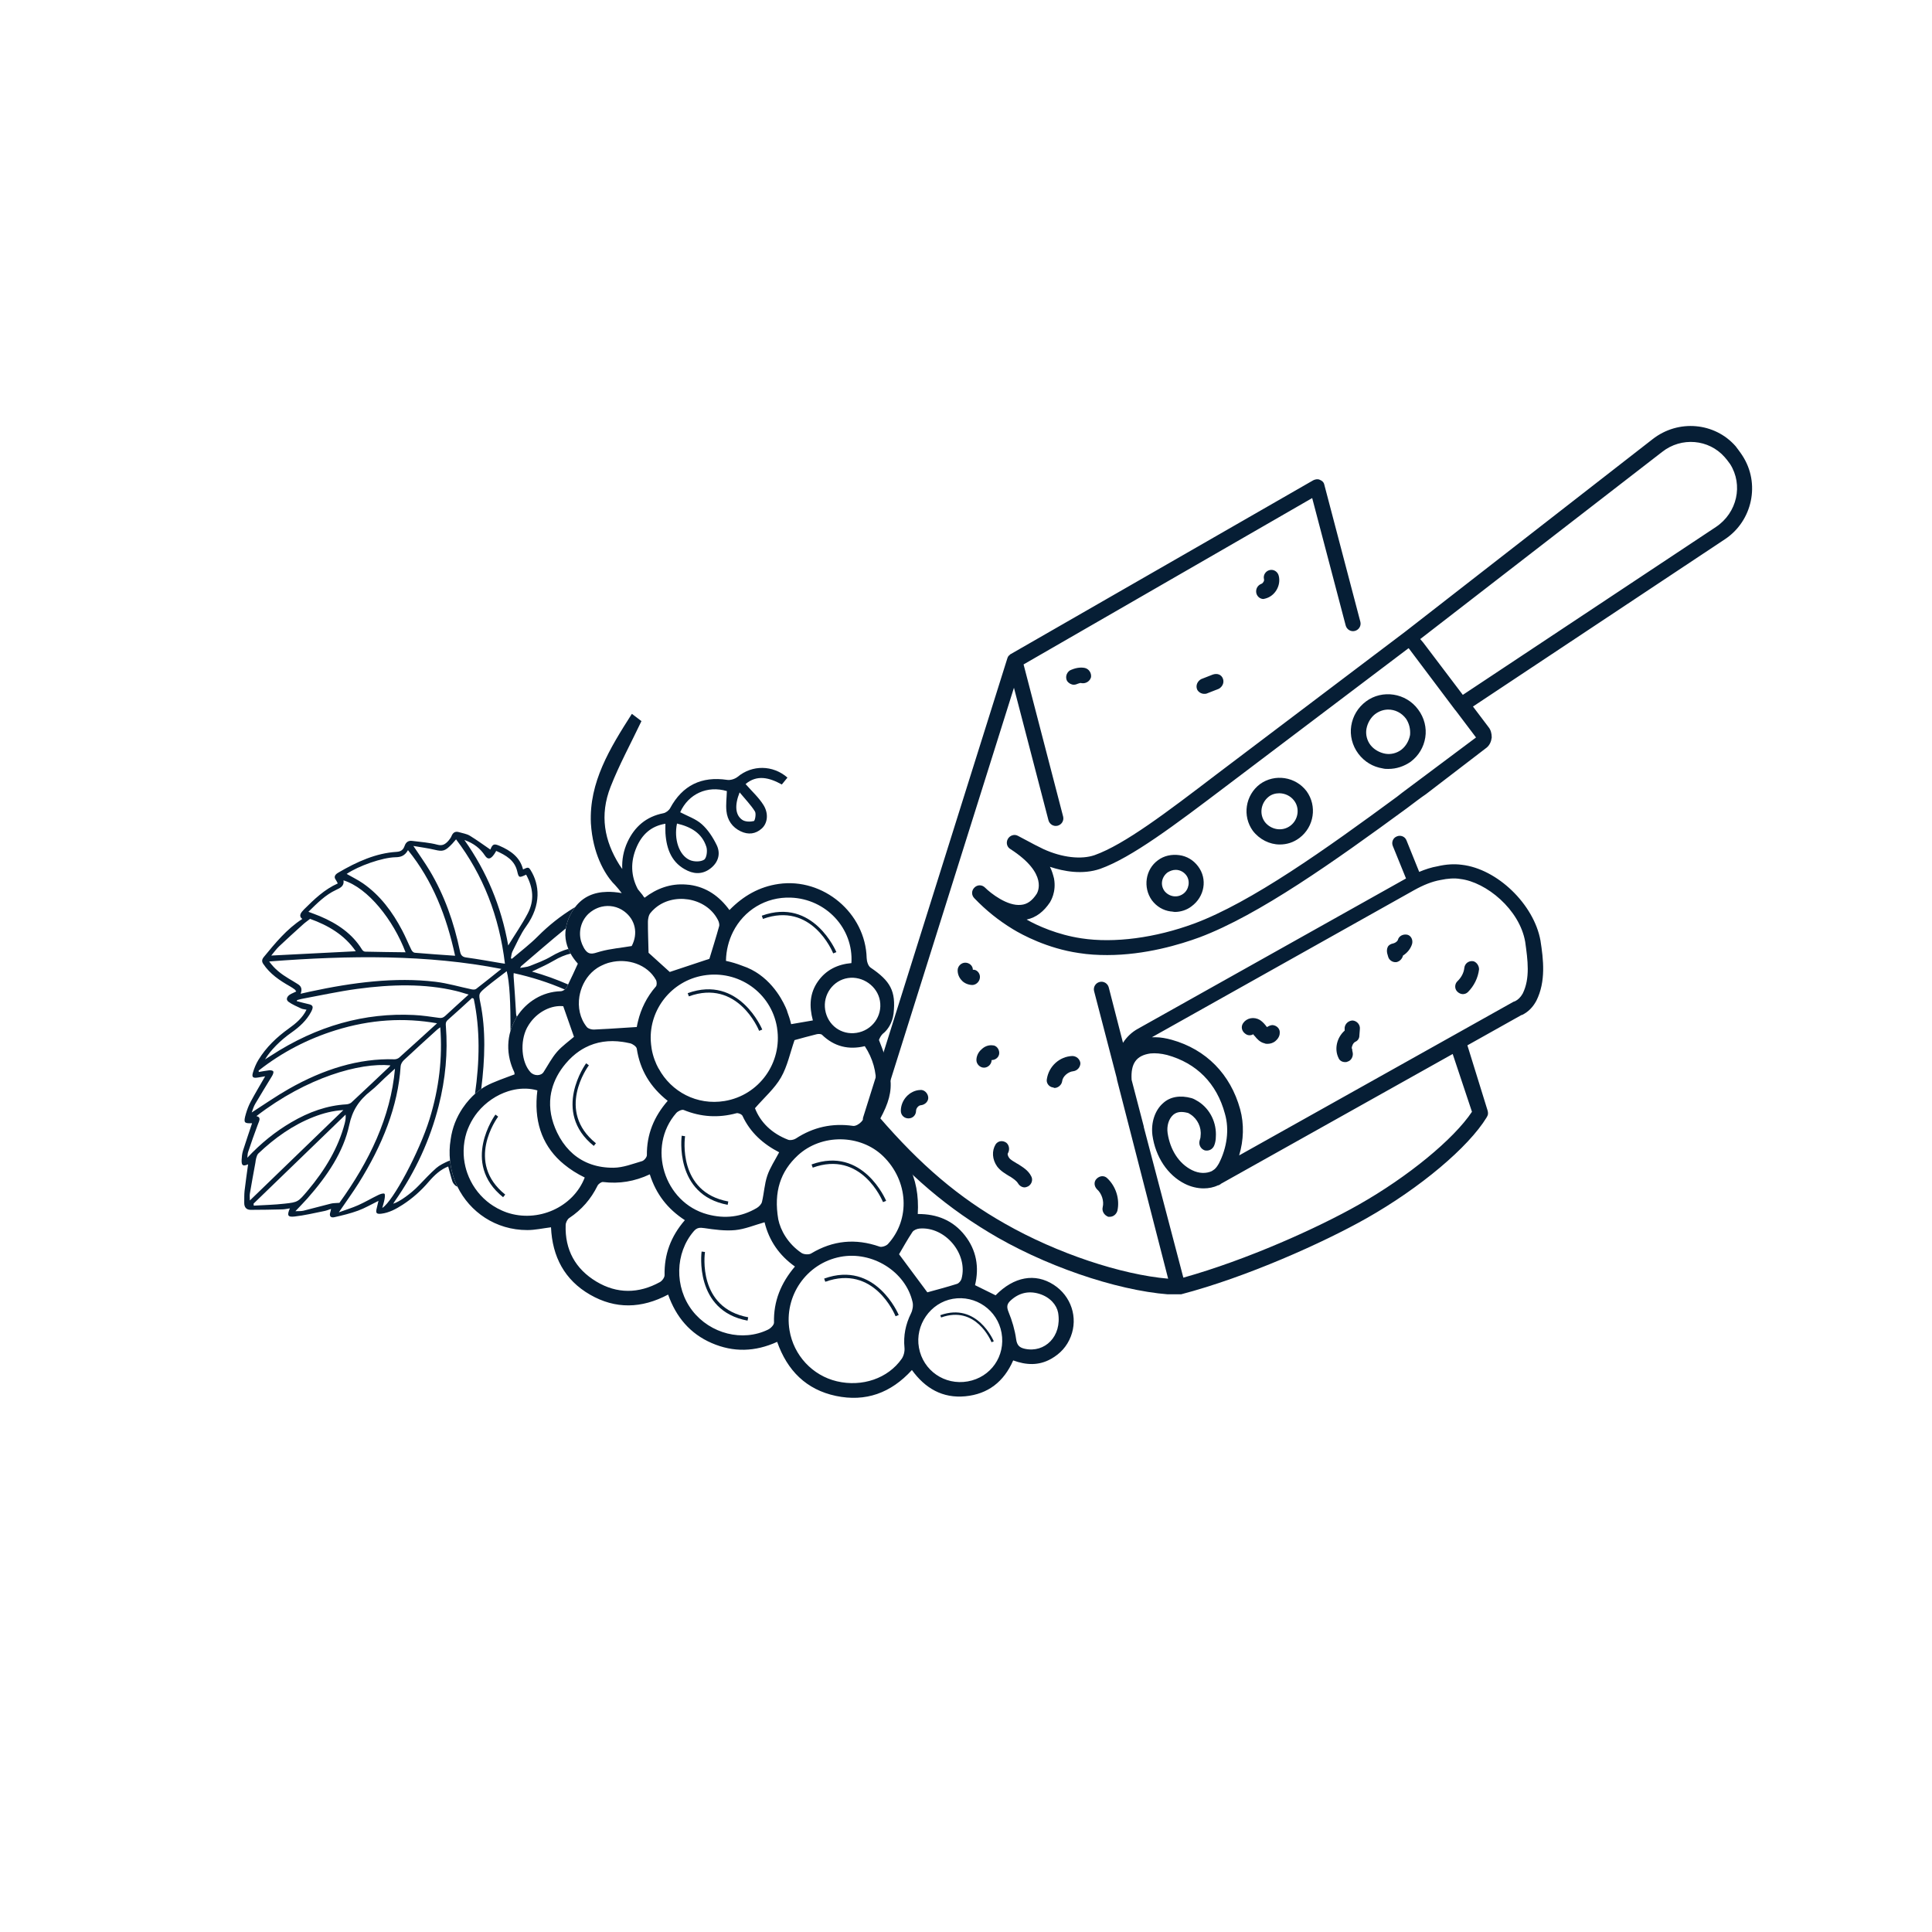 <svg xmlns="http://www.w3.org/2000/svg" xmlns:xlink="http://www.w3.org/1999/xlink" width="600" zoomAndPan="magnify" viewBox="0 0 450 450" height="600" preserveAspectRatio="xMidYMid meet" version="1.0"><defs><clipPath id="47f2356598"><path d="M 200.844 99 L 409 99 L 409 301.465 L 200.844 301.465 Z M 200.844 99 " clip-rule="nonzero"/></clipPath><clipPath id="47fc669266"><path d="M 56 193 L 134 193 L 134 284 L 56 284 Z M 56 193 " clip-rule="nonzero"/></clipPath><clipPath id="fe7ef98c46"><path d="M 39.926 184.727 L 225.457 152.844 L 254.289 320.633 L 68.762 352.516 Z M 39.926 184.727 " clip-rule="nonzero"/></clipPath><clipPath id="9672ce3719"><path d="M 225.086 152.906 L 39.559 184.789 L 68.391 352.578 L 253.922 320.695 Z M 225.086 152.906 " clip-rule="nonzero"/></clipPath><clipPath id="cb15858ddb"><path d="M 104 166 L 251 166 L 251 326 L 104 326 Z M 104 166 " clip-rule="nonzero"/></clipPath><clipPath id="2dceed454b"><path d="M 39.926 184.727 L 225.457 152.844 L 254.289 320.633 L 68.762 352.516 Z M 39.926 184.727 " clip-rule="nonzero"/></clipPath><clipPath id="980302fbf3"><path d="M 225.086 152.906 L 39.559 184.789 L 68.391 352.578 L 253.922 320.695 Z M 225.086 152.906 " clip-rule="nonzero"/></clipPath><clipPath id="067059ea37"><path d="M 160 230 L 178 230 L 178 241 L 160 241 Z M 160 230 " clip-rule="nonzero"/></clipPath><clipPath id="ed26933fd8"><path d="M 39.926 184.727 L 225.457 152.844 L 254.289 320.633 L 68.762 352.516 Z M 39.926 184.727 " clip-rule="nonzero"/></clipPath><clipPath id="3dd3e83f54"><path d="M 225.086 152.906 L 39.559 184.789 L 68.391 352.578 L 253.922 320.695 Z M 225.086 152.906 " clip-rule="nonzero"/></clipPath><clipPath id="51bf5dc450"><path d="M 189 270 L 207 270 L 207 280 L 189 280 Z M 189 270 " clip-rule="nonzero"/></clipPath><clipPath id="41cbfea652"><path d="M 39.926 184.727 L 225.457 152.844 L 254.289 320.633 L 68.762 352.516 Z M 39.926 184.727 " clip-rule="nonzero"/></clipPath><clipPath id="8d8cff789a"><path d="M 225.086 152.906 L 39.559 184.789 L 68.391 352.578 L 253.922 320.695 Z M 225.086 152.906 " clip-rule="nonzero"/></clipPath><clipPath id="839b0f1914"><path d="M 191 296 L 210 296 L 210 307 L 191 307 Z M 191 296 " clip-rule="nonzero"/></clipPath><clipPath id="ebd647cac0"><path d="M 39.926 184.727 L 225.457 152.844 L 254.289 320.633 L 68.762 352.516 Z M 39.926 184.727 " clip-rule="nonzero"/></clipPath><clipPath id="517793f733"><path d="M 225.086 152.906 L 39.559 184.789 L 68.391 352.578 L 253.922 320.695 Z M 225.086 152.906 " clip-rule="nonzero"/></clipPath><clipPath id="a99f245c75"><path d="M 219 305 L 232 305 L 232 313 L 219 313 Z M 219 305 " clip-rule="nonzero"/></clipPath><clipPath id="14cb2bfc18"><path d="M 39.926 184.727 L 225.457 152.844 L 254.289 320.633 L 68.762 352.516 Z M 39.926 184.727 " clip-rule="nonzero"/></clipPath><clipPath id="7955d7e090"><path d="M 225.086 152.906 L 39.559 184.789 L 68.391 352.578 L 253.922 320.695 Z M 225.086 152.906 " clip-rule="nonzero"/></clipPath><clipPath id="b1587ec377"><path d="M 133 247 L 139 247 L 139 267 L 133 267 Z M 133 247 " clip-rule="nonzero"/></clipPath><clipPath id="a388950266"><path d="M 39.926 184.727 L 225.457 152.844 L 254.289 320.633 L 68.762 352.516 Z M 39.926 184.727 " clip-rule="nonzero"/></clipPath><clipPath id="f3b61b6634"><path d="M 225.086 152.906 L 39.559 184.789 L 68.391 352.578 L 253.922 320.695 Z M 225.086 152.906 " clip-rule="nonzero"/></clipPath><clipPath id="95a261db23"><path d="M 163 291 L 175 291 L 175 308 L 163 308 Z M 163 291 " clip-rule="nonzero"/></clipPath><clipPath id="cc5740544d"><path d="M 39.926 184.727 L 225.457 152.844 L 254.289 320.633 L 68.762 352.516 Z M 39.926 184.727 " clip-rule="nonzero"/></clipPath><clipPath id="d5d704cf67"><path d="M 225.086 152.906 L 39.559 184.789 L 68.391 352.578 L 253.922 320.695 Z M 225.086 152.906 " clip-rule="nonzero"/></clipPath><clipPath id="f986f94a9a"><path d="M 158 264 L 170 264 L 170 281 L 158 281 Z M 158 264 " clip-rule="nonzero"/></clipPath><clipPath id="74f2769859"><path d="M 39.926 184.727 L 225.457 152.844 L 254.289 320.633 L 68.762 352.516 Z M 39.926 184.727 " clip-rule="nonzero"/></clipPath><clipPath id="dc41d616ef"><path d="M 225.086 152.906 L 39.559 184.789 L 68.391 352.578 L 253.922 320.695 Z M 225.086 152.906 " clip-rule="nonzero"/></clipPath><clipPath id="3c96400ddf"><path d="M 112 259 L 118 259 L 118 279 L 112 279 Z M 112 259 " clip-rule="nonzero"/></clipPath><clipPath id="c49eadf813"><path d="M 39.926 184.727 L 225.457 152.844 L 254.289 320.633 L 68.762 352.516 Z M 39.926 184.727 " clip-rule="nonzero"/></clipPath><clipPath id="7553f29be1"><path d="M 225.086 152.906 L 39.559 184.789 L 68.391 352.578 L 253.922 320.695 Z M 225.086 152.906 " clip-rule="nonzero"/></clipPath><clipPath id="3b9f5c6c41"><path d="M 177 212 L 195 212 L 195 223 L 177 223 Z M 177 212 " clip-rule="nonzero"/></clipPath><clipPath id="8ad821a31c"><path d="M 39.926 184.727 L 225.457 152.844 L 254.289 320.633 L 68.762 352.516 Z M 39.926 184.727 " clip-rule="nonzero"/></clipPath><clipPath id="eba26390a3"><path d="M 225.086 152.906 L 39.559 184.789 L 68.391 352.578 L 253.922 320.695 Z M 225.086 152.906 " clip-rule="nonzero"/></clipPath></defs><g clip-path="url(#47f2356598)"><path fill="#061e35" d="M 340.484 201.426 C 338.711 201.188 336.82 201.305 334.812 201.777 C 333.395 202.016 331.977 202.488 330.559 203.078 L 327.605 195.754 C 327.254 194.809 326.188 194.453 325.363 194.809 C 324.418 195.164 324.062 196.227 324.418 197.055 L 327.488 204.613 L 265.109 239.582 C 263.574 240.41 262.395 241.594 261.566 242.891 L 258.258 230.016 C 258.023 229.07 257.078 228.477 256.133 228.715 C 255.188 228.949 254.598 229.895 254.832 230.84 L 260.031 250.809 C 260.148 251.16 260.148 251.516 260.266 251.871 L 272.082 297.828 C 261.094 296.883 246.207 291.918 234.156 285.066 C 223.289 278.926 214.43 271.363 204.742 260.141 L 236.168 160.191 L 244.199 191.027 C 244.438 191.973 245.383 192.562 246.328 192.328 C 247.273 192.09 247.863 191.145 247.625 190.199 L 238.41 154.758 L 305.633 116.008 L 313.43 145.66 C 313.668 146.605 314.613 147.199 315.555 146.961 C 316.5 146.727 317.094 145.781 316.855 144.836 L 308.469 112.938 C 308.352 112.348 307.996 111.992 307.406 111.754 C 306.934 111.52 306.34 111.637 305.867 111.875 L 235.34 152.395 C 235.34 152.395 235.223 152.395 235.223 152.516 C 234.867 152.75 234.75 152.988 234.629 153.34 L 201.078 260.141 C 200.844 260.73 201.078 261.32 201.434 261.793 C 211.594 273.844 220.926 281.641 232.387 288.258 C 245.855 295.938 262.746 301.254 274.324 301.605 C 274.562 301.605 274.797 301.605 275.035 301.488 C 290.395 297.473 308.23 289.438 318.273 283.77 C 330.797 276.68 342.02 267.227 346.273 260.258 C 346.273 260.141 346.391 260.141 346.391 260.023 C 346.629 259.668 346.629 259.195 346.508 258.723 L 341.785 243.48 L 354.426 236.395 C 354.426 236.395 354.426 236.395 354.543 236.395 C 355.961 235.684 357.023 234.621 357.852 233.086 C 360.094 228.598 359.504 223.516 358.797 219.027 C 357.262 210.641 348.754 202.371 340.484 201.426 Z M 342.848 258.957 C 338.594 265.34 327.961 274.082 316.5 280.578 C 306.934 286.012 290.395 293.457 275.625 297.59 L 266.41 262.504 C 266.41 262.504 266.41 262.504 266.41 262.383 L 263.574 251.516 C 263.34 247.734 264.637 245.844 267.945 245.371 C 269.129 245.254 270.426 245.371 271.844 245.727 C 278.695 247.617 283.422 252.344 285.312 259.43 C 286.375 263.094 285.785 267.348 283.895 271.008 C 283.539 271.602 283.188 272.191 282.594 272.543 L 282.242 272.781 C 280.941 273.371 279.289 273.371 277.633 272.543 C 274.562 271.008 272.555 267.82 271.961 263.922 C 271.727 262.266 272.199 260.613 273.262 259.668 C 274.09 258.957 275.152 258.84 276.57 259.195 C 276.688 259.195 276.926 259.312 277.277 259.551 C 278.934 260.613 279.879 262.621 279.641 264.512 C 279.641 264.984 279.523 265.34 279.406 265.691 C 279.168 266.637 279.641 267.582 280.586 267.938 C 281.531 268.172 282.477 267.699 282.832 266.758 C 283.066 266.164 283.188 265.457 283.188 264.867 C 283.422 261.559 281.887 258.367 279.168 256.598 C 278.578 256.242 277.988 255.887 277.516 255.77 C 274.918 255.059 272.555 255.414 270.898 256.949 C 269.008 258.605 268.062 261.441 268.418 264.395 C 269.129 269.473 271.961 273.727 275.98 275.734 C 277.398 276.445 278.934 276.797 280.352 276.797 C 281.531 276.797 282.715 276.562 283.66 276.09 C 283.66 276.09 283.777 276.09 283.777 276.09 L 284.012 275.973 C 284.133 275.973 284.133 275.852 284.25 275.852 L 284.367 275.734 L 338.359 245.492 Z M 354.66 231.434 C 354.188 232.258 353.598 232.852 352.891 233.203 C 352.77 233.203 352.652 233.32 352.535 233.32 L 338.832 241 L 288.621 269.117 C 289.684 265.574 289.801 261.793 288.855 258.367 C 286.613 250.215 280.941 244.426 272.906 242.184 C 271.609 241.828 270.309 241.594 269.129 241.594 C 268.891 241.594 268.535 241.594 268.301 241.594 L 329.379 207.332 C 331.504 206.148 333.516 205.324 335.523 204.969 C 337.176 204.613 338.832 204.496 340.129 204.73 C 346.156 205.441 353.953 211.82 355.25 219.383 C 355.844 223.633 356.434 227.887 354.66 231.434 Z M 405.816 106.086 C 405.578 105.73 405.344 105.375 404.988 104.902 C 404.754 104.551 404.516 104.312 404.281 103.957 C 399.438 98.406 390.93 97.578 384.906 102.305 L 327.371 147.078 L 283.305 180.395 C 271.844 189.137 261.922 196.699 254.949 199.18 C 251.879 200.242 247.391 199.77 243.02 197.762 L 241.129 196.816 C 241.012 196.816 241.012 196.699 240.891 196.699 C 240.418 196.461 239.828 196.109 239.121 195.754 L 237.113 194.691 C 236.285 194.219 235.223 194.57 234.75 195.398 C 234.277 196.227 234.512 197.289 235.34 197.762 C 244.316 203.551 241.602 207.922 241.484 208.16 C 240.418 209.812 239.238 210.641 237.82 210.758 C 234.629 211.113 230.73 208.039 229.434 206.742 C 228.723 206.031 227.66 206.031 226.953 206.742 C 226.242 207.449 226.242 208.512 226.953 209.223 C 229.668 212.059 232.621 214.418 235.93 216.43 C 238.055 217.727 243.965 220.918 251.289 221.98 C 253.531 222.336 255.66 222.453 257.902 222.453 C 266.766 222.453 274.918 219.973 279.406 218.32 C 293.227 213.121 310.832 200.598 327.605 188.312 C 329.496 186.895 331.031 185.711 332.098 185.004 L 346.273 174.133 C 346.98 173.543 347.336 172.715 347.453 171.77 C 347.453 170.824 347.219 170 346.746 169.41 L 343.082 164.566 L 401.801 125.578 C 408.18 121.324 410.07 112.582 405.816 106.086 Z M 329.734 182.285 C 328.672 183.113 327.133 184.176 325.363 185.594 C 308.824 197.762 291.457 210.168 278.105 215.129 C 269.129 218.438 259.559 219.734 251.879 218.555 C 246.328 217.727 241.602 215.602 239.121 214.184 C 241.363 213.711 243.137 212.293 244.555 210.168 C 244.672 209.93 246.09 207.805 245.5 204.613 C 245.262 203.668 245.027 202.844 244.555 201.898 C 247.742 202.961 252.117 203.789 256.25 202.371 C 263.574 199.77 273.734 192.09 285.43 183.23 L 328.078 150.977 L 328.199 151.098 L 338.949 165.391 C 338.949 165.391 338.949 165.391 339.066 165.508 L 343.793 171.77 Z M 399.672 122.742 L 340.719 161.848 L 331.504 149.68 L 330.797 148.852 L 387.148 105.258 C 391.641 101.715 398.02 102.305 401.68 106.441 C 401.918 106.676 402.035 106.91 402.273 107.148 C 402.508 107.504 402.746 107.738 402.98 108.094 C 406.051 112.938 404.633 119.434 399.672 122.742 Z M 279.051 201.777 C 277.988 200.359 276.453 199.414 274.68 199.18 C 272.906 198.945 271.137 199.297 269.719 200.359 C 266.766 202.488 266.176 206.742 268.301 209.695 C 269.363 211.113 270.898 212.059 272.672 212.293 C 273.027 212.293 273.379 212.41 273.617 212.41 C 275.035 212.41 276.453 211.938 277.516 211.113 C 280.586 208.867 281.297 204.73 279.051 201.777 Z M 275.625 208.16 C 274.207 209.223 272.316 208.867 271.254 207.566 C 270.191 206.148 270.547 204.258 271.961 203.195 C 272.555 202.844 273.145 202.605 273.852 202.605 C 274.797 202.605 275.742 203.078 276.336 203.906 C 277.277 205.203 276.926 207.215 275.625 208.16 Z M 293.465 182.641 C 290.039 185.238 289.328 190.082 291.809 193.508 C 293.348 195.516 295.711 196.699 298.07 196.699 C 299.727 196.699 301.262 196.227 302.68 195.164 C 306.105 192.562 306.812 187.719 304.332 184.293 C 301.734 180.867 296.891 180.16 293.465 182.641 Z M 300.555 192.328 C 298.664 193.746 296.062 193.273 294.645 191.5 C 293.227 189.609 293.699 187.012 295.473 185.594 C 296.18 185.004 297.125 184.766 297.953 184.766 C 299.254 184.766 300.555 185.355 301.379 186.422 C 302.797 188.191 302.441 190.91 300.555 192.328 Z M 318.156 163.383 C 316.266 164.801 315.086 166.809 314.73 169.055 C 314.375 171.297 314.965 173.66 316.383 175.551 C 317.801 177.441 319.809 178.625 322.055 178.977 C 322.527 179.098 322.883 179.098 323.355 179.098 C 325.242 179.098 327.016 178.504 328.551 177.441 C 330.441 176.023 331.625 174.016 331.977 171.77 C 332.332 169.527 331.742 167.164 330.324 165.273 C 327.488 161.375 321.938 160.547 318.156 163.383 Z M 328.434 171.18 C 328.199 172.48 327.488 173.781 326.426 174.605 C 325.363 175.434 323.945 175.789 322.645 175.551 C 321.344 175.316 320.047 174.605 319.219 173.543 C 318.391 172.48 318.039 171.062 318.273 169.762 C 318.512 168.465 319.219 167.164 320.281 166.336 C 321.227 165.629 322.289 165.273 323.355 165.273 C 324.891 165.273 326.426 165.98 327.488 167.398 C 328.199 168.465 328.551 169.762 328.434 171.18 Z M 228.25 227.535 C 228.25 228.477 227.543 229.305 226.598 229.422 C 226.598 229.422 226.48 229.422 226.48 229.422 C 225.652 229.422 224.707 229.07 224.117 228.477 C 223.406 227.77 223.055 226.941 223.055 225.996 C 223.055 225.051 223.879 224.227 224.824 224.227 C 225.77 224.227 226.598 224.934 226.598 225.879 C 227.426 225.762 228.25 226.59 228.25 227.535 Z M 232.742 245.254 C 232.742 246.199 231.914 246.91 230.969 246.91 C 230.969 247.852 230.141 248.68 229.195 248.68 C 228.25 248.68 227.426 247.852 227.426 246.91 C 227.426 245.965 227.898 245.02 228.605 244.426 C 229.312 243.719 230.258 243.363 231.203 243.48 C 232.031 243.48 232.742 244.309 232.742 245.254 Z M 245.262 253.289 C 244.316 253.168 243.609 252.227 243.844 251.281 C 244.316 248.324 246.801 246.082 249.754 245.965 C 250.699 245.965 251.523 246.672 251.645 247.617 C 251.645 248.562 250.934 249.391 249.988 249.508 C 248.809 249.625 247.508 250.688 247.391 251.871 C 247.273 252.695 246.445 253.406 245.617 253.406 C 245.5 253.406 245.383 253.289 245.262 253.289 Z M 234.75 268.645 C 234.629 268.766 234.75 269.238 234.984 269.59 C 235.34 270.184 236.168 270.535 236.875 271.008 L 237.113 271.129 C 238.176 271.836 239.473 272.543 240.184 273.961 C 240.656 274.789 240.301 275.852 239.473 276.324 C 239.238 276.445 238.883 276.562 238.648 276.562 C 238.055 276.562 237.465 276.207 237.113 275.617 C 236.758 275.027 236.047 274.555 235.34 274.082 L 235.102 273.961 C 234.156 273.371 233.094 272.781 232.27 271.719 C 231.086 270.062 230.969 268.055 231.914 266.52 C 232.504 265.691 233.566 265.574 234.395 266.164 C 235.102 266.758 235.223 267.82 234.75 268.645 Z M 256.84 281.168 C 257.195 279.75 256.605 277.98 255.543 277.035 C 254.832 276.324 254.715 275.262 255.422 274.555 C 256.133 273.844 257.195 273.727 257.902 274.434 C 259.914 276.324 260.859 279.277 260.266 281.996 C 260.031 282.824 259.32 283.414 258.496 283.414 C 258.375 283.414 258.258 283.414 258.141 283.414 C 257.195 283.059 256.605 282.113 256.84 281.168 Z M 214.309 253.879 C 215.254 253.762 216.082 254.586 216.199 255.531 C 216.32 256.477 215.492 257.305 214.547 257.422 C 213.957 257.422 213.367 258.133 213.367 258.723 C 213.367 259.668 212.656 260.496 211.594 260.496 C 210.648 260.496 209.82 259.785 209.82 258.723 C 209.82 256.242 211.828 253.996 214.309 253.879 Z M 298.07 240.648 C 298.07 241.355 297.598 242.066 297.008 242.539 C 296.535 242.891 295.945 243.129 295.238 243.129 C 295 243.129 294.766 243.129 294.527 243.008 C 293.465 242.773 292.754 241.945 292.281 241.355 L 292.164 241.238 C 292.047 241.121 291.93 241 291.93 240.883 C 291.336 241.238 290.629 241.238 290.039 240.766 C 289.211 240.176 288.977 239.109 289.566 238.285 C 290.395 237.102 292.047 236.75 293.465 237.574 C 294.172 238.047 294.645 238.637 295 239.109 L 295.117 239.23 C 295.473 238.992 295.945 238.758 296.418 238.758 C 297.48 238.875 298.191 239.703 298.07 240.648 Z M 344.5 225.762 C 344.266 227.77 343.32 229.66 341.902 231.078 C 341.547 231.434 341.074 231.551 340.719 231.551 C 340.246 231.551 339.777 231.312 339.422 230.961 C 338.711 230.25 338.832 229.07 339.539 228.477 C 340.367 227.652 340.957 226.59 341.074 225.406 C 341.191 224.461 342.02 223.754 343.082 223.871 C 343.793 223.988 344.5 224.816 344.5 225.762 Z M 328.906 219.855 C 328.551 221.035 327.727 221.98 326.781 222.57 C 326.66 223.164 326.188 223.754 325.598 223.988 C 325.363 224.105 325.242 224.105 325.008 224.105 C 324.301 224.105 323.59 223.633 323.355 222.926 L 323.117 222.098 C 323 221.625 323 221.035 323.234 220.562 C 323.473 220.09 323.945 219.855 324.535 219.734 C 325.008 219.617 325.48 219.262 325.598 218.91 C 325.836 217.965 326.898 217.492 327.844 217.727 C 328.672 217.965 329.145 218.91 328.906 219.855 Z M 316.738 239.703 L 316.621 241.238 C 316.621 241.828 316.266 242.418 315.676 242.656 C 315.203 242.891 314.848 243.602 314.848 244.191 C 314.965 244.309 314.965 244.426 314.965 244.664 L 315.086 245.254 C 315.203 246.082 314.73 247.027 313.902 247.262 C 313.668 247.383 313.547 247.383 313.312 247.383 C 312.602 247.383 312.012 247.027 311.777 246.438 C 310.711 244.309 311.422 241.594 313.195 240.055 L 313.195 239.348 C 313.312 238.402 314.141 237.695 315.086 237.695 C 316.148 237.812 316.855 238.758 316.738 239.703 Z M 252.707 155.586 C 253.652 155.82 254.242 156.766 254.125 157.711 C 253.887 158.656 252.941 159.25 251.996 159.129 C 251.645 159.012 251.406 159.129 251.051 159.25 C 250.816 159.367 250.461 159.484 250.105 159.484 C 249.516 159.484 248.926 159.129 248.57 158.656 C 248.098 157.832 248.336 156.766 249.16 156.176 C 250.344 155.586 251.645 155.348 252.707 155.586 Z M 284.84 158.066 C 285.195 159.012 284.723 159.957 283.895 160.43 L 281.18 161.492 C 280.941 161.609 280.707 161.609 280.469 161.609 C 279.762 161.609 279.051 161.137 278.816 160.547 C 278.461 159.602 278.934 158.656 279.762 158.184 L 282.477 157.121 C 283.539 156.766 284.484 157.121 284.84 158.066 Z M 294.41 134.91 C 294.172 133.965 294.766 133.02 295.711 132.785 C 296.652 132.547 297.598 133.141 297.836 134.086 C 298.426 136.328 297.008 138.809 294.766 139.402 C 294.645 139.402 294.41 139.52 294.293 139.52 C 293.582 139.52 292.875 139.047 292.637 138.219 C 292.402 137.273 292.875 136.328 293.82 135.973 C 294.172 135.855 294.527 135.266 294.41 134.91 Z M 294.41 134.91 " fill-opacity="1" fill-rule="nonzero"/></g><g clip-path="url(#47fc669266)"><g clip-path="url(#fe7ef98c46)"><g clip-path="url(#9672ce3719)"><path fill="#061e35" d="M 79.977 258.562 C 77.539 258.703 75.281 259.281 73.031 260.164 C 68.25 262.031 64.027 265.008 60.184 268.664 C 59.922 268.91 59.801 269.332 59.691 269.68 C 59.574 270.055 59.543 270.445 59.484 270.832 C 59.047 273.219 58.602 275.617 58.199 278.008 C 58.117 278.516 58.191 279.008 58.199 279.613 C 65.484 272.562 72.648 265.645 79.977 258.562 Z M 66.293 280.355 C 69.41 280.012 69.441 279.953 71.695 277.285 C 75.746 272.469 78.82 267.312 80.293 261.656 C 80.449 261.016 80.578 260.387 80.496 259.617 C 73.355 266.531 66.203 273.434 59.062 280.344 C 59.066 280.504 59.086 280.66 59.102 280.82 C 61.496 280.676 63.887 280.629 66.293 280.355 Z M 70.68 281.996 C 72.82 281.469 74.941 280.871 77.082 280.344 C 77.633 280.203 78.199 280.238 79.059 280.164 C 86.012 270.523 90.996 260.211 92 248.914 C 91.066 249.77 90.332 250.422 89.613 251.09 C 88.523 252.102 87.512 253.195 86.348 254.105 C 83.559 256.297 82.047 258.719 81.344 262.039 C 80.027 268.281 76.211 273.918 71.605 279.133 C 70.758 280.078 69.867 280.984 68.805 282.109 C 69.551 282.078 70.117 282.125 70.68 281.996 Z M 83.449 280.703 C 85 280.016 86.496 279.121 88.039 278.375 C 88.512 278.145 89.145 277.906 89.508 278.023 C 89.734 278.105 89.648 278.855 89.566 279.309 C 89.457 279.969 89.227 280.641 89.039 281.352 C 91.543 279.828 97.68 268.277 100.027 260.723 C 102.293 253.441 103.09 246.336 102.547 239.277 C 102.223 239.516 101.984 239.672 101.77 239.867 C 99.195 242.207 96.613 244.535 94.074 246.922 C 93.707 247.262 93.34 247.883 93.32 248.316 C 92.703 257.711 89.051 266.766 83.523 275.598 C 82.152 277.777 80.617 279.883 78.926 282.371 C 80.621 281.758 82.055 281.328 83.449 280.703 Z M 103.742 236.586 C 105.488 234.961 107.27 233.371 109.148 231.656 C 108.191 231.379 107.223 231.043 106.195 230.805 C 98.953 229.07 91.156 229.254 83.168 230.336 C 78.883 230.914 74.562 231.871 70.258 232.664 C 69.914 232.727 69.562 232.852 69.211 232.941 C 69.176 233.023 69.141 233.102 69.113 233.18 C 70 233.402 70.855 233.664 71.758 233.852 C 72.91 234.082 73.098 234.477 72.465 235.68 C 71.414 237.668 69.777 239.168 67.926 240.473 C 65.363 242.262 62.961 244.656 61.73 246.762 C 62.27 246.414 62.652 246.172 63.027 245.93 C 73.938 238.82 85.07 235.867 96.359 236.41 C 98.367 236.504 100.316 236.812 102.266 237.078 C 102.836 237.164 103.238 237.062 103.742 236.586 Z M 109.859 230.438 C 110.176 230.504 110.66 230.527 110.902 230.336 C 112.824 228.863 114.711 227.324 116.773 225.68 C 99.547 222.309 81.453 222.496 62.695 223.945 C 63.996 225.754 65.527 226.883 67.176 227.887 C 67.906 228.328 68.641 228.754 69.352 229.211 C 70.074 229.652 70.48 230.277 70.02 231.461 C 70.82 231.281 71.52 231.121 72.234 230.961 C 82.207 228.812 92.039 227.551 101.441 228.676 C 104.332 229.027 107.051 229.855 109.859 230.438 Z M 117.609 224.465 C 116.277 213.367 112.508 203.777 106.223 195.5 C 105.852 195.93 105.609 196.227 105.348 196.508 C 103.699 198.254 103.164 198.395 101.219 197.922 C 99.703 197.562 98.105 197.355 96.285 197.039 C 97.656 199.102 98.922 200.867 100.047 202.73 C 103.484 208.457 105.746 214.82 107.16 221.656 C 107.34 222.504 107.711 222.91 108.641 223.023 C 111.336 223.391 113.98 223.875 116.633 224.32 C 116.922 224.367 117.215 224.402 117.609 224.465 Z M 118.375 220.219 C 119.918 217.703 121.586 215.301 122.906 212.789 C 124.484 209.812 124.238 206.824 122.547 203.723 C 120.887 204.512 120.824 204.445 120.473 202.953 C 119.879 200.379 117.844 199.199 115.574 198.195 C 115.391 198.508 115.262 198.746 115.105 198.965 C 114.246 200.191 113.602 200.262 112.941 199.258 C 111.855 197.629 110.375 196.426 108.164 195.648 C 113.359 202.992 116.75 211.078 118.375 220.219 Z M 95.027 198.016 C 94.258 199.387 93.309 199.648 92.113 199.668 C 89.051 199.727 83.527 201.672 80.746 203.551 C 82.02 204.285 83.359 204.934 84.551 205.754 C 88.574 208.555 91.41 212.402 93.684 216.723 C 94.461 218.195 95.09 219.754 95.828 221.246 C 95.977 221.555 96.297 221.883 96.621 221.914 C 99.695 222.188 102.805 222.379 106 222.613 C 104.027 213.434 100.766 205.109 95.027 198.016 Z M 78.262 207.285 C 75.801 208.422 73.875 210.371 71.836 212.375 C 72.773 212.734 73.652 213.039 74.492 213.391 C 78.559 215.105 82.031 217.453 84.309 221.148 C 84.453 221.391 84.746 221.645 85.035 221.656 C 88.129 221.734 91.242 221.758 94.461 221.805 C 91.625 214.293 85.707 206.801 80.008 205.051 C 80.199 206.309 79.375 206.785 78.262 207.285 Z M 70.547 215.348 C 68.684 217.027 66.832 218.703 65.004 220.43 C 64.363 221.043 63.828 221.789 63.18 222.566 C 69.762 222.234 76.223 221.906 82.867 221.566 C 80.242 217.738 76.414 215.523 72.223 214.02 C 71.543 214.555 71.016 214.91 70.547 215.348 Z M 60.238 249.363 C 60.258 249.48 60.262 249.582 60.281 249.684 C 61.094 249.547 61.906 249.379 62.699 249.293 C 63.055 249.262 63.539 249.332 63.652 249.559 C 63.77 249.785 63.566 250.289 63.375 250.609 C 62.074 252.773 60.73 254.91 59.457 257.09 C 59.07 257.73 58.883 258.449 58.629 259.117 C 61.547 257.242 64.332 255.297 67.246 253.641 C 75.328 249.039 83.562 246.469 91.891 246.73 C 92.227 246.738 92.711 246.574 92.98 246.336 C 95.863 243.754 98.727 241.141 101.797 238.344 C 94.125 236.988 86.312 237.43 78.129 239.98 C 71.77 241.965 65.766 245.02 60.238 249.363 Z M 57.785 268.352 C 57.66 268.699 57.684 269.07 57.609 269.652 C 60.785 266.27 64.125 263.574 67.832 261.41 C 71.984 258.961 76.242 257.477 80.637 257.227 C 81.016 257.207 81.547 257.059 81.844 256.793 C 84.836 254.023 87.789 251.211 90.746 248.414 C 90.82 248.348 90.855 248.234 90.914 248.141 C 83.883 247.477 71.523 250.871 59.727 259.961 C 60.91 260.246 60.367 261.074 60.051 261.93 C 59.238 264.062 58.504 266.203 57.785 268.352 Z M 56.887 280.152 C 56.91 279.227 56.863 278.305 56.965 277.363 C 57.207 275.281 57.512 273.195 57.789 271.188 C 56.602 271.711 56.219 271.516 56.281 270.137 C 56.312 269.449 56.379 268.727 56.594 268.027 C 57.266 265.891 58.008 263.75 58.715 261.617 C 56.844 261.703 56.672 261.508 57.273 259.422 C 57.551 258.477 57.91 257.492 58.398 256.598 C 59.441 254.641 60.59 252.727 61.758 250.695 C 61.176 250.785 60.605 250.883 60.047 250.98 C 58.906 251.152 58.586 250.91 58.926 249.773 C 59.219 248.797 59.625 247.797 60.184 246.879 C 61.973 243.945 64.434 241.586 67.266 239.559 C 68.926 238.375 70.473 237.078 71.395 235.176 C 70.938 235.07 70.508 235.062 70.172 234.906 C 69.145 234.418 68.059 233.973 67.18 233.324 C 66.48 232.797 66.855 231.953 67.836 231.477 C 68.172 231.309 68.508 231.152 69 230.934 C 68.812 230.676 68.77 230.555 68.676 230.484 C 68.316 230.227 67.965 229.973 67.574 229.754 C 65.129 228.375 62.855 226.836 61.305 224.492 C 60.957 223.965 60.961 223.492 61.465 222.883 C 64.113 219.672 66.738 216.426 70.41 214.043 C 69.473 213.336 70.078 212.559 70.836 211.793 C 73.184 209.457 75.574 207.156 78.676 205.77 C 78.488 205.426 78.363 205.125 78.18 204.879 C 77.734 204.273 78.004 203.723 78.742 203.285 C 83.145 200.695 87.648 198.691 92.359 198.418 C 93.438 198.352 93.93 197.914 94.254 197 C 94.57 196.102 95.176 195.758 95.977 195.859 C 97.969 196.117 100.023 196.246 101.887 196.75 C 103.023 197.059 103.691 196.676 104.457 195.816 C 104.734 195.492 105.016 195.117 105.16 194.754 C 105.547 193.797 106.141 193.598 106.914 193.828 C 107.758 194.082 108.699 194.211 109.414 194.641 C 111.09 195.66 112.66 196.824 114.211 197.879 C 114.742 196.594 115.035 196.441 116.379 197.02 C 118.934 198.133 121.109 199.633 121.828 202.508 C 122.965 201.957 123.133 201.941 123.59 202.676 C 125.656 205.973 126.164 210.758 122.559 215.754 C 121.246 217.562 120.379 219.629 119.367 221.605 C 119.113 222.105 119.117 222.672 118.996 223.219 C 119.086 223.246 119.168 223.285 119.246 223.312 C 121.27 221.574 123.426 219.953 125.293 218.066 C 127.832 215.52 130.59 213.332 133.617 211.488 C 133.727 211.418 133.844 211.352 133.961 211.285 C 133.555 211.812 133.184 212.398 132.844 213.059 C 132.285 214.141 131.961 215.195 131.801 216.23 C 128.277 219.082 124.863 222.086 121.402 225.023 C 121.324 225.086 121.293 225.199 121.145 225.449 C 121.973 225.285 122.699 225.27 123.379 225.004 C 125.051 224.332 126.77 223.723 128.344 222.789 C 129.75 221.953 131.09 221.375 132.379 221.016 C 132.527 221.383 132.699 221.754 132.902 222.113 C 131.652 222.41 130.344 222.941 128.961 223.766 C 127.355 224.715 125.648 225.438 123.898 226.293 C 126.84 227.113 129.641 228.129 132.324 229.305 C 132.207 229.539 132.098 229.781 131.98 230.012 C 131.895 230.18 131.73 230.332 131.547 230.477 C 127.828 228.863 123.871 227.586 119.648 226.66 C 119.641 226.973 119.613 227.203 119.629 227.422 C 119.828 230.309 120.047 233.199 120.203 236.105 C 120.223 236.398 120.281 236.629 120.402 236.801 C 119.758 237.824 119.25 238.949 118.898 240.133 C 118.949 233.832 118.691 228.629 118.02 226.211 C 116.484 227.41 114.949 228.523 113.477 229.734 C 111.422 231.414 111.457 231.43 111.883 233.551 C 113.195 239.918 112.953 246.672 112.094 253.578 C 112.094 253.598 112.086 253.617 112.086 253.641 C 111.902 253.766 111.723 253.898 111.551 254.039 C 111.547 254.039 111.184 254.297 110.633 254.785 C 111.719 247.211 111.863 239.781 110.34 232.617 C 110.215 232.551 110.086 232.5 109.957 232.445 C 108.098 234.141 106.254 235.855 104.363 237.508 C 103.719 238.059 103.82 238.523 103.855 239.051 C 104.328 245.082 103.785 251.27 102.168 257.617 C 100.191 265.355 96.871 272.785 91.91 279.852 C 91.797 280.008 91.707 280.176 91.59 280.363 C 93.039 279.953 95.809 277.941 97.559 276.105 C 98.891 274.73 100.184 273.32 101.617 272.059 C 102.402 271.379 103.41 270.906 104.344 270.477 C 104.523 270.395 104.672 270.348 104.816 270.309 C 105.031 272.449 105.621 274.5 106.539 276.383 C 106.359 276.348 106.184 276.262 106.031 276.105 C 105.746 275.836 105.473 275.496 105.355 275.109 C 104.996 274.027 104.727 272.895 104.395 271.699 C 102.605 272.383 101.168 273.727 99.863 275.246 C 98.082 277.336 96.066 279.137 93.781 280.609 C 92.207 281.633 90.57 282.488 88.82 282.695 C 87.676 282.824 87.461 282.551 87.742 281.441 C 87.887 280.871 88.016 280.305 88.156 279.703 C 86.469 280.531 84.953 281.422 83.391 281.988 C 81.574 282.652 79.723 283.09 77.891 283.508 C 77.004 283.707 76.621 283.238 76.953 282.293 C 77.023 282.09 77.043 281.879 77.109 281.578 C 76.535 281.766 76.035 281.98 75.535 282.074 C 73.227 282.535 70.906 283.094 68.625 283.348 C 66.965 283.539 66.832 283.059 67.516 281.453 C 66.93 281.527 66.344 281.676 65.781 281.688 C 63.316 281.742 60.844 281.805 58.398 281.797 C 57.375 281.801 56.871 281.18 56.887 280.152 " fill-opacity="1" fill-rule="nonzero"/></g></g></g><g clip-path="url(#cb15858ddb)"><g clip-path="url(#2dceed454b)"><g clip-path="url(#980302fbf3)"><path fill="#061e35" d="M 108.398 271.73 C 108.523 272.242 108.672 272.75 108.848 273.246 C 109.746 275.777 111.309 278.051 113.398 279.789 C 113.855 280.172 114.348 280.527 114.859 280.855 C 115.516 281.277 116.215 281.656 116.949 281.977 C 117.301 282.125 117.652 282.277 118.016 282.402 C 125.242 284.879 133.504 281.227 136.195 274.266 C 134.367 273.375 132.77 272.348 131.391 271.211 C 131.09 270.965 130.801 270.719 130.523 270.465 C 126.117 266.391 124.301 260.883 125.164 253.973 C 123.422 253.469 121.594 253.449 119.801 253.801 C 119.32 253.898 118.848 254.02 118.383 254.168 C 115.676 255.023 113.145 256.734 111.262 259.031 C 110.492 259.98 109.84 261.031 109.32 262.148 C 109.074 262.68 108.848 263.223 108.668 263.785 C 108.234 265.16 108.016 266.562 107.988 267.945 C 107.957 269.23 108.105 270.504 108.398 271.73 Z M 138.891 298.496 C 143.711 301.398 148.766 301.34 153.703 298.625 C 154.223 298.34 154.805 297.547 154.793 297.004 C 154.695 292.191 156.23 288 159.516 284.199 C 155.461 281.566 152.801 278.105 151.352 273.527 C 147.812 275.188 144.223 275.777 140.461 275.312 C 140.062 275.262 139.379 275.758 139.176 276.176 C 137.648 279.281 135.48 281.777 132.594 283.695 C 132.141 283.992 131.773 284.762 131.754 285.328 C 131.551 291.094 134.016 295.562 138.891 298.496 Z M 161.266 305.285 C 165.434 310.664 172.961 312.586 178.891 309.691 C 179.5 309.402 180.293 308.605 180.281 308.062 C 180.145 303.082 181.898 298.84 185.156 295 C 181.492 292.398 179.125 288.969 178.082 284.688 C 175.715 285.352 173.516 286.293 171.242 286.516 C 168.879 286.742 166.426 286.398 164.055 286.051 C 163.004 285.898 162.348 285.91 161.613 286.754 C 157.215 291.828 157.039 299.816 161.266 305.285 Z M 194.926 321.73 C 200.797 323.113 206.828 321.07 210.027 316.484 C 210.5 315.801 210.754 314.758 210.672 313.922 C 210.395 311.078 210.93 308.465 212.191 305.91 C 212.57 305.152 212.746 304.094 212.555 303.281 C 210.934 296.156 203.152 291.328 195.742 292.742 C 187.832 294.258 182.566 301.859 183.895 309.855 C 184.859 315.68 189.234 320.387 194.926 321.73 Z M 225.406 321.758 C 230.793 320.801 234.242 315.848 233.281 310.445 C 232.34 305.156 227.258 301.602 221.938 302.52 C 216.707 303.422 213.082 308.641 214.039 313.902 C 215.004 319.242 220.031 322.711 225.406 321.758 Z M 214.184 286.152 C 213.598 286.199 212.824 286.504 212.523 286.957 C 211.34 288.734 210.301 290.621 209.406 292.137 C 211.723 295.25 213.902 298.188 215.996 301.008 C 218.082 300.43 220.512 299.797 222.902 299.039 C 223.348 298.902 223.828 298.316 223.957 297.852 C 225.527 292.066 220.168 285.652 214.184 286.152 Z M 205.723 269.32 C 200.406 264.133 191.309 264.039 185.828 269.113 C 181.812 272.824 180.172 277.559 181.273 284.004 C 181.789 286.539 183.504 289.676 186.68 291.832 C 187.23 292.199 188.379 292.285 188.93 291.957 C 194.012 288.902 199.277 288.406 204.867 290.363 C 205.395 290.547 206.418 290.199 206.828 289.75 C 212.098 283.996 211.586 275.043 205.723 269.32 Z M 201.426 243.672 C 197.711 244.566 194.332 243.805 191.477 241.035 C 191.23 240.793 190.594 240.797 190.191 240.898 C 188.359 241.344 186.555 241.859 185.062 242.266 C 184.02 245.262 183.398 248.375 181.898 250.98 C 180.43 253.535 178.066 255.574 175.848 258.125 C 177.121 261.426 179.789 264.012 183.555 265.461 C 184.055 265.66 184.887 265.492 185.363 265.188 C 189.445 262.52 193.852 261.547 198.688 262.242 C 199.285 262.332 200.18 261.793 200.633 261.277 C 204.875 256.414 205.195 249.398 201.426 243.672 Z M 204.957 233.113 C 204.379 229.711 200.957 227.277 197.5 227.805 C 194.035 228.336 191.633 231.691 192.199 235.207 C 192.781 238.789 195.949 241.121 199.496 240.574 C 203.117 240.016 205.559 236.676 204.957 233.113 Z M 184.184 209.074 C 178.312 208.863 173.246 212.078 170.75 217.023 C 169.734 219.039 169.133 221.328 169.09 223.805 C 170.422 224.094 171.656 224.465 172.82 224.922 C 172.832 224.926 172.84 224.926 172.852 224.93 C 172.875 224.941 172.895 224.945 172.914 224.957 C 178.977 226.945 181.957 232.34 182.957 234.566 C 182.957 234.57 182.965 234.574 182.969 234.578 C 182.984 234.605 182.992 234.641 183.004 234.672 C 183.25 235.219 183.367 235.559 183.367 235.559 L 183.328 235.52 C 183.688 236.469 184.012 237.449 184.262 238.512 C 184.266 238.52 184.27 238.535 184.273 238.547 C 185.906 238.266 187.516 237.988 189.332 237.676 C 188.438 234.355 188.594 231.332 190.496 228.609 C 192.391 225.895 195.125 224.602 198.309 224.324 C 198.832 216.23 192.395 209.367 184.184 209.074 Z M 167.223 214.277 C 167.211 214.258 167.199 214.238 167.188 214.219 C 165.797 211.547 163.152 209.945 160.312 209.496 C 157.52 209.059 154.551 209.746 152.418 211.684 C 152.074 211.996 151.754 212.324 151.457 212.703 C 151.219 213.004 151.082 213.422 151.004 213.852 C 150.945 214.137 150.918 214.418 150.914 214.688 C 150.902 216.984 151 219.289 151.062 221.922 C 152.445 223.176 154.277 224.828 156 226.391 C 159.16 225.34 162.258 224.309 165.234 223.324 C 165.973 220.879 166.781 218.332 167.496 215.75 C 167.617 215.312 167.445 214.711 167.223 214.277 Z M 145.402 212.281 C 143.848 211.121 141.914 210.77 140.113 211.195 C 139.438 211.352 138.789 211.629 138.18 211.996 C 137.797 212.238 137.422 212.504 137.078 212.828 C 135.32 214.5 134.715 216.969 135.336 219.207 C 135.469 219.684 135.664 220.145 135.902 220.59 C 135.969 220.707 136.02 220.828 136.094 220.945 C 136.832 222.098 137.5 222.367 139.031 221.855 C 139.094 221.832 139.16 221.816 139.215 221.801 C 139.441 221.727 139.672 221.664 139.898 221.602 C 142.199 220.973 144.656 220.773 147.137 220.348 C 148.66 217.457 148.02 214.234 145.402 212.281 Z M 135.281 230.695 C 135.145 231.152 135.035 231.617 134.953 232.086 C 134.551 234.598 135.07 237.219 136.676 239.203 C 137 239.605 137.789 239.828 138.348 239.805 C 140.758 239.703 143.172 239.543 145.758 239.375 C 146.59 239.324 147.438 239.27 148.316 239.211 C 148.352 238.977 148.406 238.738 148.453 238.504 C 148.5 238.285 148.559 238.062 148.609 237.844 C 149.277 235.066 150.609 232.234 152.773 229.766 C 153.031 229.473 153.004 228.637 152.777 228.234 C 150.797 224.66 146.207 223.117 142.098 224.168 C 141.941 224.207 141.777 224.246 141.617 224.293 C 141.113 224.449 140.621 224.652 140.141 224.887 C 139.785 225.062 139.438 225.242 139.105 225.465 C 137.223 226.703 135.926 228.605 135.281 230.695 Z M 171.539 259.289 C 167.348 260.422 163.281 260.188 159.254 258.539 C 158.832 258.367 157.895 258.809 157.512 259.246 C 150.625 267.129 154.652 280.121 164.777 282.844 C 168.828 283.934 172.656 283.492 176.262 281.371 C 176.777 281.062 177.348 280.492 177.477 279.945 C 177.965 277.93 178.055 275.793 178.715 273.844 C 179.348 271.969 180.504 270.262 181.48 268.391 C 177.785 266.48 174.75 263.82 172.941 259.902 C 172.777 259.543 171.938 259.18 171.539 259.289 Z M 151.773 244.254 C 152.098 246.141 152.75 247.707 153.379 248.863 C 153.387 248.867 153.395 248.867 153.402 248.863 C 156.34 254.32 162.359 257.512 168.781 256.445 C 176.816 255.109 182.246 247.535 181 239.477 C 180.984 239.398 180.984 239.328 180.969 239.246 C 179.602 231.203 171.98 225.844 163.859 227.211 C 156.426 228.461 151.203 235.105 151.578 242.41 C 151.586 242.492 151.59 242.57 151.594 242.652 C 151.625 243.098 151.672 243.551 151.742 244 C 151.746 244.023 151.746 244.039 151.75 244.062 C 151.75 244.074 151.758 244.09 151.762 244.102 C 151.766 244.152 151.77 244.207 151.773 244.254 Z M 134.918 244.832 C 133.805 245.594 132.754 246.547 131.785 247.695 C 130.176 249.594 129.109 251.617 128.559 253.707 C 128.414 254.262 128.297 254.828 128.227 255.387 C 127.883 258.121 128.395 260.957 129.77 263.809 C 130.551 265.434 131.52 266.824 132.648 267.98 C 132.918 268.254 133.191 268.516 133.477 268.762 C 135.977 270.914 139.176 272.027 142.934 271.988 C 145.148 271.965 147.379 271.082 149.559 270.445 C 150.039 270.301 150.68 269.527 150.672 269.051 C 150.617 264.23 152.309 260.098 155.52 256.406 C 151.488 253.23 149.07 249.246 148.316 244.254 C 148.242 243.758 147.371 243.152 146.773 243.008 C 146.621 242.969 146.473 242.945 146.32 242.914 C 145.879 242.812 145.445 242.738 145.016 242.676 C 141.844 242.211 138.918 242.641 136.312 244 C 135.84 244.246 135.375 244.52 134.918 244.832 Z M 131.188 234.363 C 128.465 234.09 125.48 235.562 123.613 238.043 C 123.328 238.418 123.07 238.812 122.844 239.23 C 122.816 239.293 122.773 239.344 122.742 239.406 C 121.074 242.652 121.449 247.438 123.551 249.723 C 124.41 250.66 126.004 250.648 126.609 249.707 C 127.625 248.125 128.504 246.426 129.719 245.02 C 130.336 244.305 131.051 243.672 131.777 243.07 C 132.18 242.742 132.578 242.418 132.965 242.094 C 133.211 241.895 133.453 241.695 133.691 241.492 C 132.84 239.07 132.027 236.762 131.188 234.363 Z M 234.91 305.582 C 235.738 307.602 236.375 309.754 236.676 311.914 C 236.875 313.352 237.457 313.887 238.707 314.16 C 243.332 315.168 247.387 311.289 246.457 305.754 C 246.117 303.957 244.609 302.145 242.09 301.363 C 239.598 300.594 237.312 301.125 235.359 302.945 C 234.504 303.75 234.441 304.422 234.91 305.582 Z M 160.664 200.32 C 161.625 200.746 163.184 200.766 163.996 200.242 C 164.594 199.855 164.816 198.156 164.527 197.258 C 163.512 194.051 160.934 192.586 157.684 191.82 C 156.926 195.469 158.168 199.215 160.664 200.32 Z M 172.875 190.949 C 173.551 191.426 174.73 191.441 175.582 191.242 C 175.852 191.176 176.172 189.527 175.836 188.996 C 174.918 187.52 173.664 186.246 172.273 184.562 C 171.055 187.602 171.285 189.852 172.875 190.949 Z M 104.816 270.309 C 104.656 268.719 104.684 267.09 104.965 265.438 L 104.957 265.449 C 105.152 264.016 105.504 262.719 105.953 261.551 C 106.465 260.23 107.098 259.094 107.75 258.117 C 108.801 256.559 109.887 255.453 110.633 254.785 C 111.184 254.297 111.547 254.039 111.551 254.039 C 111.723 253.898 111.902 253.766 112.086 253.641 C 113.5 252.645 115.254 251.938 118.574 250.715 C 118.977 250.562 119.406 250.406 119.855 250.242 C 119.824 250.051 119.836 249.836 119.754 249.66 C 119.297 248.719 118.969 247.77 118.742 246.824 C 118.188 244.504 118.289 242.223 118.898 240.133 C 119.25 238.949 119.758 237.824 120.402 236.801 C 122.59 233.352 126.336 230.98 130.625 230.875 C 130.914 230.867 131.258 230.699 131.547 230.477 C 131.73 230.332 131.895 230.18 131.98 230.012 C 132.098 229.781 132.207 229.539 132.324 229.305 C 133.105 227.742 133.816 226.129 134.59 224.453 C 133.922 223.703 133.352 222.922 132.902 222.113 C 132.699 221.754 132.527 221.383 132.379 221.016 C 131.957 219.996 131.711 218.938 131.68 217.844 C 131.664 217.316 131.715 216.777 131.801 216.23 C 131.961 215.195 132.285 214.141 132.844 213.059 C 133.184 212.398 133.555 211.812 133.961 211.285 C 135.805 208.871 138.328 207.793 141.395 207.734 C 142.473 207.707 143.609 207.805 144.809 208.02 C 144.555 207.68 144.293 207.348 144.023 207.023 C 143.766 206.715 143.504 206.414 143.238 206.117 C 143.051 205.91 142.863 205.719 142.672 205.527 C 141.934 204.688 140.672 203.008 139.582 200.422 C 138.656 198.223 137.859 195.363 137.629 191.773 C 137.18 182.219 142.051 174.277 147.176 166.266 C 148.203 167.047 149.039 167.688 149.406 167.961 C 146.895 173.238 144.242 178.102 142.23 183.223 C 139.59 189.93 140.805 195.895 144.254 201.414 C 144.465 201.746 144.707 202.07 144.934 202.402 C 144.828 200.27 145.219 198.125 146.156 196.113 C 147.816 192.543 150.527 190.199 154.512 189.418 C 155.102 189.301 155.809 188.766 156.094 188.227 C 158.965 182.918 163.395 180.75 169.402 181.652 C 170.176 181.77 171.234 181.418 171.852 180.906 C 175.199 178.141 180 178.145 183.414 181.117 C 183.004 181.629 182.582 182.137 182.102 182.723 C 179.203 181.129 176.336 180.363 173.66 182.621 C 175.113 184.289 176.738 185.746 177.84 187.523 C 179.082 189.531 178.77 191.766 177.438 192.969 C 176.004 194.27 174.305 194.473 172.543 193.641 C 170.543 192.695 169.418 191.027 169.199 188.895 C 169.043 187.379 169.254 185.828 169.301 184.258 C 164.746 182.91 160.355 184.902 158.43 189.184 C 160.133 190.09 162.07 190.723 163.461 191.973 C 164.91 193.266 166.059 195.043 166.918 196.809 C 167.809 198.621 167.449 200.531 165.84 201.98 C 164.148 203.5 162.168 203.738 160.18 202.82 C 156.492 201.117 155.246 197.859 154.996 194.07 C 154.953 193.414 154.984 192.746 154.984 191.863 C 151.598 192.418 149.551 194.414 148.309 197.238 C 146.75 200.789 146.98 204.117 148.562 207.105 C 148.98 207.621 149.387 208.117 149.664 208.465 C 149.688 208.531 149.73 208.605 149.805 208.695 C 149.887 208.801 150.004 208.922 150.133 209.098 C 152.996 206.91 156.211 205.758 159.762 206.023 C 160.066 206.043 160.367 206.062 160.672 206.105 C 164.559 206.648 167.547 208.746 169.902 211.969 C 173.121 208.668 176.844 206.539 181.355 205.887 C 191.766 204.387 201.598 212.684 201.863 223.156 C 201.887 223.918 202.207 224.988 202.766 225.367 C 207.402 228.5 208.695 230.848 208.133 236.055 C 207.848 238.422 206.664 239.836 206.012 240.453 C 205.867 240.555 205.727 240.676 205.594 240.809 C 205.25 241.16 204.957 241.617 204.723 242.227 C 208.676 252.242 208.5 254.977 203.234 263.656 C 211.008 267.602 214.27 274.145 213.766 282.766 C 218.301 282.738 222.008 284.285 224.73 287.746 C 227.438 291.195 228.113 295.156 227.105 299.34 C 228.816 300.184 230.367 300.949 231.895 301.703 C 236.168 297.34 241.102 296.461 245.414 299.242 C 249.484 301.859 251.145 306.871 249.406 311.309 C 248.516 313.602 246.957 315.301 244.812 316.508 C 241.957 318.117 239.023 317.98 235.992 316.867 C 233.812 321.855 230.113 324.715 224.824 325.223 C 219.531 325.727 215.477 323.359 212.402 319.105 C 207.5 324.484 201.609 326.586 194.707 325.137 C 187.805 323.68 183.367 319.242 181.016 312.543 C 175.855 314.891 170.812 315.012 165.762 312.824 C 160.719 310.637 157.469 306.762 155.617 301.531 C 149.422 304.816 143.348 304.953 137.449 301.562 C 131.48 298.129 128.641 292.691 128.34 285.859 C 126.422 286.098 124.625 286.508 122.824 286.508 C 115.438 286.512 109.414 282.277 106.539 276.383 C 105.621 274.5 105.031 272.449 104.816 270.309 " fill-opacity="1" fill-rule="nonzero"/></g></g></g><g clip-path="url(#067059ea37)"><g clip-path="url(#ed26933fd8)"><g clip-path="url(#3dd3e83f54)"><path fill="#061e35" d="M 176.816 240.102 L 177.547 239.805 C 177.5 239.676 172.164 226.992 160.18 231.328 L 160.449 232.07 C 171.734 227.984 176.617 239.605 176.816 240.102 " fill-opacity="1" fill-rule="nonzero"/></g></g></g><g clip-path="url(#51bf5dc450)"><g clip-path="url(#41cbfea652)"><g clip-path="url(#8d8cff789a)"><path fill="#061e35" d="M 205.672 279.996 L 206.402 279.699 C 206.348 279.574 201.02 266.887 189.031 271.223 L 189.301 271.969 C 200.586 267.883 205.465 279.5 205.672 279.996 " fill-opacity="1" fill-rule="nonzero"/></g></g></g><g clip-path="url(#839b0f1914)"><g clip-path="url(#ebd647cac0)"><g clip-path="url(#517793f733)"><path fill="#061e35" d="M 208.598 306.586 L 209.332 306.285 C 209.277 306.156 203.945 293.477 191.961 297.809 L 192.227 298.551 C 203.516 294.465 208.395 306.086 208.598 306.586 " fill-opacity="1" fill-rule="nonzero"/></g></g></g><g clip-path="url(#a99f245c75)"><g clip-path="url(#14cb2bfc18)"><g clip-path="url(#7955d7e090)"><path fill="#061e35" d="M 230.945 312.633 L 231.473 312.418 C 231.434 312.324 227.609 303.227 219.012 306.336 L 219.203 306.867 C 227.301 303.938 230.805 312.277 230.945 312.633 " fill-opacity="1" fill-rule="nonzero"/></g></g></g><g clip-path="url(#b1587ec377)"><g clip-path="url(#a388950266)"><g clip-path="url(#f3b61b6634)"><path fill="#061e35" d="M 137.16 248.129 L 136.523 247.66 C 136.441 247.77 128.375 258.914 138.305 266.906 L 138.805 266.289 C 129.449 258.77 136.84 248.562 137.16 248.129 " fill-opacity="1" fill-rule="nonzero"/></g></g></g><g clip-path="url(#95a261db23)"><g clip-path="url(#cc5740544d)"><g clip-path="url(#d5d704cf67)"><path fill="#061e35" d="M 164.203 291.613 L 163.418 291.508 C 163.398 291.645 161.59 305.281 174.121 307.602 L 174.27 306.82 C 162.461 304.641 164.125 292.148 164.203 291.613 " fill-opacity="1" fill-rule="nonzero"/></g></g></g><g clip-path="url(#f986f94a9a)"><g clip-path="url(#74f2769859)"><g clip-path="url(#dc41d616ef)"><path fill="#061e35" d="M 159.566 264.645 L 158.781 264.531 C 158.766 264.668 156.957 278.305 169.488 280.625 L 169.633 279.848 C 157.828 277.672 159.488 265.176 159.566 264.645 " fill-opacity="1" fill-rule="nonzero"/></g></g></g><g clip-path="url(#3c96400ddf)"><g clip-path="url(#c49eadf813)"><g clip-path="url(#7553f29be1)"><path fill="#061e35" d="M 116.031 260.082 L 115.395 259.609 C 115.312 259.719 107.246 270.867 117.18 278.855 L 117.672 278.238 C 108.316 270.719 115.711 260.512 116.031 260.082 " fill-opacity="1" fill-rule="nonzero"/></g></g></g><g clip-path="url(#3b9f5c6c41)"><g clip-path="url(#8ad821a31c)"><g clip-path="url(#eba26390a3)"><path fill="#061e35" d="M 194.07 222.066 L 194.809 221.766 C 194.754 221.637 189.418 208.953 177.438 213.285 L 177.703 214.031 C 188.992 209.945 193.871 221.566 194.07 222.066 " fill-opacity="1" fill-rule="nonzero"/></g></g></g></svg>